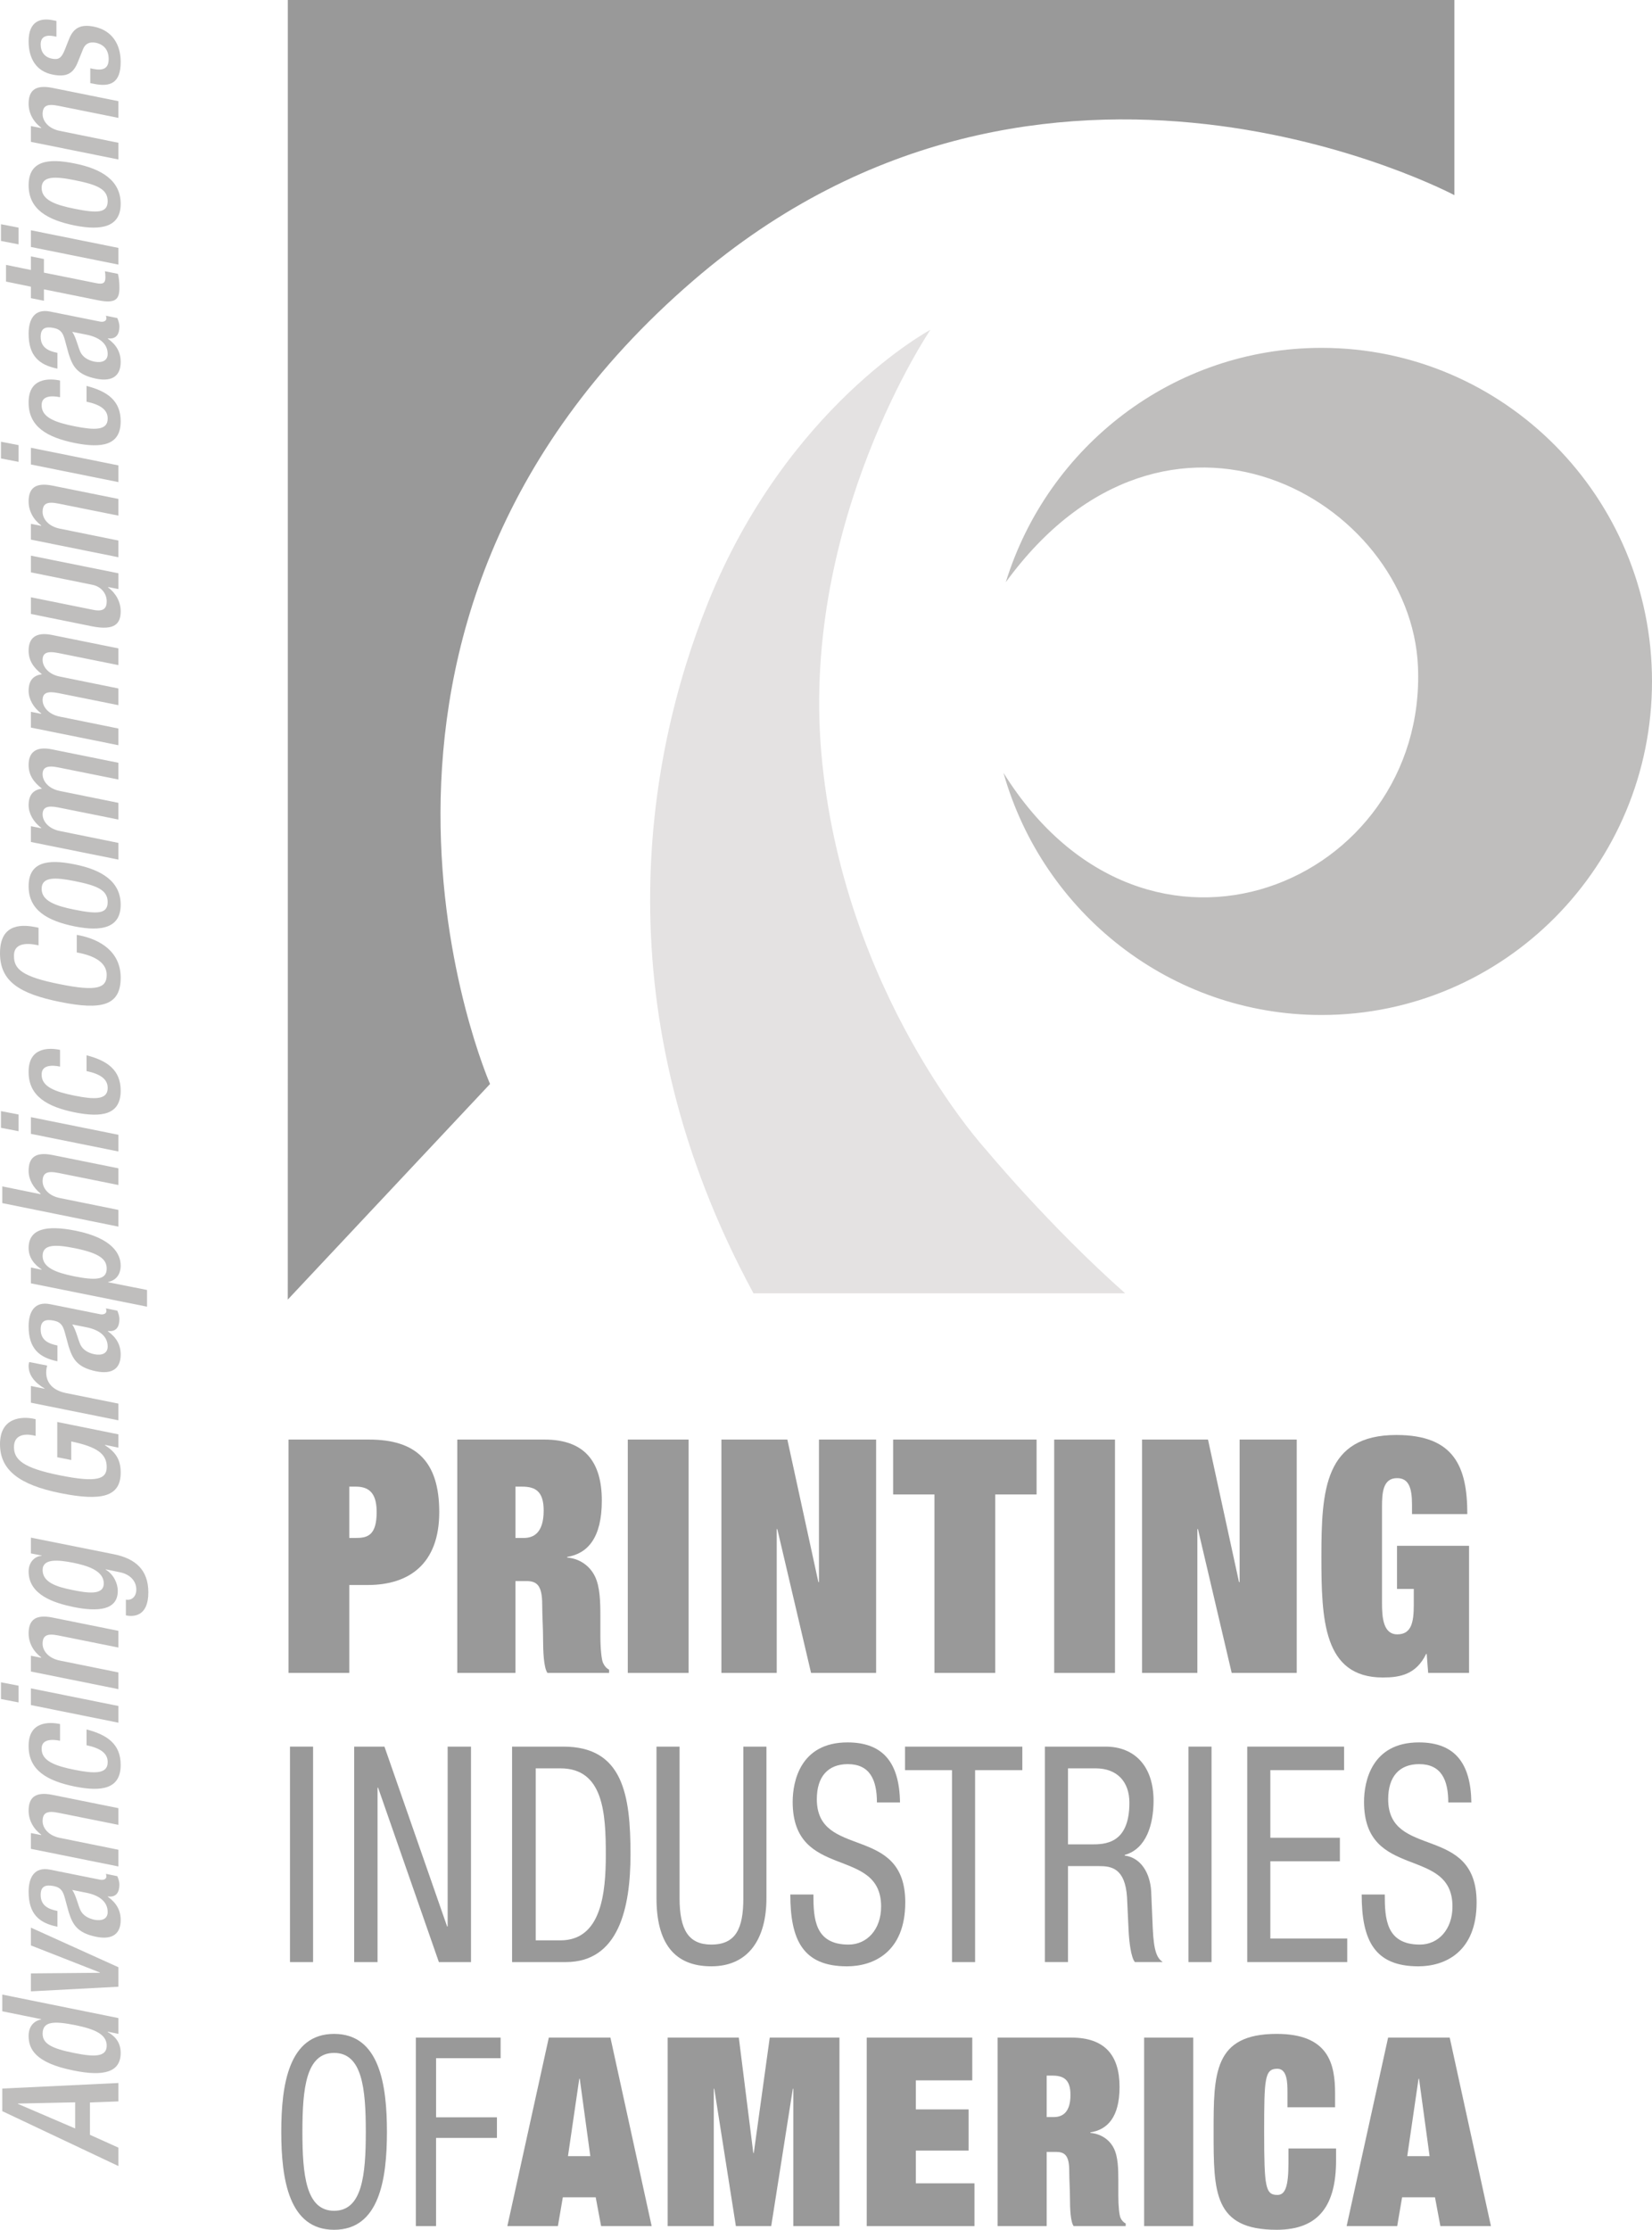 <!-- Generator: Adobe Illustrator 19.0.0, SVG Export Plug-In  -->
<svg version="1.1"
	 xmlns="http://www.w3.org/2000/svg" xmlns:xlink="http://www.w3.org/1999/xlink" xmlns:a="http://ns.adobe.com/AdobeSVGViewerExtensions/3.0/"
	 x="0px" y="0px" width="180.974px" height="244.219px" viewBox="0 0 180.974 244.219"
	 style="enable-background:new 0 0 180.974 244.219;" xml:space="preserve">
<style type="text/css">
	.st0{fill:#999999;}
	.st1{fill:#BFBEBD;}
	.st2{fill:#E4E2E2;}
</style>
<defs>
</defs>
<g>
	<g>
		<path class="st0" d="M31.525,142.338l22.158-23.614c0,0-21.896-49.958,22.273-88.004c38.548-33.204,83.368-9.346,83.368-9.346V0
			H31.53v112.916L31.525,142.338z"/>
	</g>
	<g>
		<path class="st0" d="M31.605,157.67h8.823c5.094,0,7.691,2.326,7.691,7.946c0,5.692-3.329,7.983-7.824,7.983h-2.031v9.629h-6.659
			V157.67z M38.265,168.445h0.733c1.232,0,2.264-0.251,2.264-2.828c0-1.754-0.566-2.792-2.264-2.792h-0.733V168.445z"/>
		<path class="st0" d="M50.095,157.67h9.558c4.396,0,6.276,2.434,6.276,6.693c0,4.081-1.561,5.799-3.792,6.157v0.071
			c1.274,0.108,2.421,0.824,3.027,2.041c0.574,1.145,0.605,2.863,0.605,4.367v2.111c0,1.433,0.127,2.649,0.287,3.008
			c0.159,0.357,0.382,0.608,0.669,0.752v0.357h-6.754c-0.414-0.572-0.478-2.434-0.478-3.688c0-1.252-0.095-2.541-0.095-3.794
			c0-2.184-0.637-2.577-1.752-2.577h-1.179v10.059h-6.372V157.67z M56.467,168.445h0.924c1.051,0,2.167-0.537,2.167-3.007
			c0-2.112-0.924-2.613-2.358-2.613h-0.732V168.445z"/>
		<path class="st0" d="M68.775,157.67h6.659v25.559h-6.659V157.67z"/>
		<path class="st0" d="M89.717,157.67h6.259v25.559h-7.125l-3.696-15.751h-0.066v15.751h-6.06V157.67h7.225l3.396,15.607h0.066
			V157.67z"/>
		<path class="st0" d="M97.841,157.67h15.715v6.014h-4.528v19.545h-6.659v-19.545h-4.527V157.67z"/>
		<path class="st0" d="M115.486,157.67h6.658v25.559h-6.658V157.67z"/>
		<path class="st0" d="M135.796,157.67h6.26v25.559h-7.125l-3.696-15.751h-0.066v15.751h-6.06V157.67h7.225l3.397,15.607h0.066
			V157.67z"/>
		<path class="st0" d="M153.038,169.303h7.895v13.926h-4.479l-0.161-2.076h-0.064c-1.096,2.256-2.868,2.577-4.737,2.577
			c-6.542,0-6.735-6.372-6.735-13.245c0-7.303,0.355-13.316,8.218-13.316c6.381,0,7.767,3.544,7.767,8.663h-6.059v-1.038
			c0-1.897-0.387-2.899-1.643-2.899c-1.547,0-1.644,1.61-1.644,3.149v10.525c0,1.574,0.129,3.436,1.676,3.436
			c1.547,0,1.805-1.324,1.805-3.221v-1.754h-1.837V169.303z"/>
		<path class="st0" d="M31.767,191.3h2.53v23.599h-2.53V191.3z"/>
		<path class="st0" d="M38.801,191.3h3.315l6.864,19.698h0.058V191.3h2.559v23.599h-3.519l-6.66-19.104H41.36v19.104h-2.559V191.3z"
			/>
		<path class="st0" d="M56.098,191.3h5.619c6.531,0,7.354,5.288,7.354,11.8c0,5.948-1.324,11.799-7.09,11.799h-5.884V191.3z
			 M58.687,212.519h2.707c4.472,0,4.972-5.156,4.972-9.387c0-4.561-0.265-9.452-4.972-9.452h-2.707V212.519z"/>
		<path class="st0" d="M71.916,191.3h2.53v16.591c0,3.471,0.978,5.09,3.479,5.09c2.702,0,3.507-1.784,3.507-5.09V191.3h2.53v16.591
			c0,4.528-2.012,7.471-6.037,7.471c-4.111,0-6.008-2.611-6.008-7.471V191.3z"/>
		<path class="st0" d="M96.066,197.415c0-2.479-0.777-4.197-3.191-4.197c-2.127,0-3.393,1.322-3.393,3.834
			c0,6.643,9.688,2.677,9.688,11.303c0,5.453-3.479,7.008-6.382,7.008c-4.801,0-6.21-2.843-6.21-7.867h2.53
			c0,2.645,0.144,5.486,3.852,5.486c2.013,0,3.564-1.652,3.564-4.164c0-6.676-9.688-2.809-9.688-11.469
			c0-2.181,0.805-6.511,6.008-6.511c3.91,0,5.692,2.247,5.75,6.577H96.066z"/>
		<path class="st0" d="M106.819,214.899h-2.53v-21.02h-5.145V191.3h12.851v2.578h-5.175V214.899z"/>
		<path class="st0" d="M114.467,191.3h6.641c3.22,0,5.262,2.182,5.262,5.916c0,2.578-0.776,5.288-3.163,5.949v0.065
			c1.782,0.232,2.789,1.918,2.904,3.934l0.172,4.032c0.115,2.61,0.489,3.272,1.093,3.702h-3.048
			c-0.431-0.496-0.632-2.248-0.689-3.404l-0.173-3.669c-0.201-3.239-1.753-3.438-3.047-3.438h-3.421v10.511h-2.53V191.3z
			 M116.997,202.008h2.501c1.495,0,4.226,0,4.226-4.561c0-2.313-1.351-3.768-3.708-3.768h-3.019V202.008z"/>
		<path class="st0" d="M130.193,191.3h2.53v23.599h-2.53V191.3z"/>
		<path class="st0" d="M136.634,191.3h10.608v2.578h-8.078v7.403h7.618v2.578h-7.618v8.461h8.423v2.578h-10.953V191.3z"/>
		<path class="st0" d="M158.656,197.415c0-2.479-0.776-4.197-3.191-4.197c-2.127,0-3.392,1.322-3.392,3.834
			c0,6.643,9.688,2.677,9.688,11.303c0,5.453-3.479,7.008-6.382,7.008c-4.801,0-6.209-2.843-6.209-7.867h2.529
			c0,2.645,0.144,5.486,3.852,5.486c2.012,0,3.564-1.652,3.564-4.164c0-6.676-9.688-2.809-9.688-11.469
			c0-2.181,0.806-6.511,6.009-6.511c3.909,0,5.692,2.247,5.749,6.577H158.656z"/>
		<path class="st0" d="M42.388,233.492c0,5.204-0.831,10.727-5.787,10.727c-4.957,0-5.788-5.523-5.788-10.727
			s0.83-10.728,5.788-10.728C41.558,222.764,42.388,228.288,42.388,233.492z M33.128,233.492c0,4.771,0.403,8.646,3.473,8.646
			c3.07,0,3.472-3.875,3.472-8.646c0-4.77-0.402-8.645-3.472-8.645C33.531,224.846,33.128,228.721,33.128,233.492z"/>
		<path class="st0" d="M45.556,223.168h9.285v2.256h-7.07v6.477h6.667v2.256H47.77v9.658h-2.214V223.168z"/>
		<path class="st0" d="M65.259,240.663h-3.603l-0.538,3.152h-5.538l4.543-20.646h6.748l4.517,20.646h-5.538L65.259,240.663z
			 M63.512,227.68h-0.054l-1.237,8.472h2.447L63.512,227.68z"/>
		<path class="st0" d="M73.14,223.168h7.797l1.586,12.637h0.054l1.748-12.637h7.636v20.646h-5.055v-15.037h-0.054l-2.366,15.037
			h-3.872l-2.366-15.037h-0.054v15.037H73.14V223.168z"/>
		<path class="st0" d="M94.949,223.168h11.561v4.685h-6.184v3.181h5.78v4.511h-5.78v3.586h6.425v4.685H94.949V223.168z"/>
		<path class="st0" d="M109.283,223.168h8.065c3.71,0,5.297,1.967,5.297,5.408c0,3.296-1.317,4.684-3.199,4.973v0.059
			c1.075,0.086,2.043,0.664,2.554,1.647c0.484,0.925,0.511,2.314,0.511,3.528v1.705c0,1.157,0.107,2.141,0.242,2.43
			c0.135,0.289,0.322,0.491,0.564,0.607v0.289h-5.7c-0.35-0.463-0.403-1.967-0.403-2.979c0-1.012-0.08-2.053-0.08-3.065
			c0-1.764-0.538-2.081-1.479-2.081h-0.995v8.125h-5.377V223.168z M114.66,231.872h0.779c0.888,0,1.828-0.434,1.828-2.429
			c0-1.707-0.779-2.111-1.989-2.111h-0.618V231.872z"/>
		<path class="st0" d="M125.337,223.168h5.378v20.646h-5.378V223.168z"/>
		<path class="st0" d="M141.04,229.126c0-0.896,0-2.545-1.102-2.545c-1.398,0-1.451,1.041-1.451,6.911
			c0,6.044,0.134,6.911,1.451,6.911c0.86,0,1.21-0.926,1.21-3.499v-1.591h5.216v1.302c0,4.829-1.801,7.604-6.506,7.604
			c-6.91,0-6.91-4.135-6.91-10.727c0-6.39,0-10.728,6.91-10.728c5.727,0,6.398,3.325,6.398,6.535v1.504h-5.216V229.126z"/>
		<path class="st0" d="M157.201,240.663h-3.604l-0.537,3.152h-5.539l4.544-20.646h6.748l4.517,20.646h-5.539L157.201,240.663z
			 M155.453,227.68h-0.054l-1.237,8.472h2.447L155.453,227.68z"/>
	</g>
	<path class="st1" d="M110.182,63.769C114.768,48.898,128.52,38.1,144.77,38.1c19.991,0,36.204,16.357,36.204,36.531
		c0,20.176-16.213,36.537-36.204,36.537c-16.554,0-30.519-11.21-34.838-26.515c15.737,25.195,46.404,12.029,45.404-11.638
		C154.561,54.692,127.836,39.516,110.182,63.769z"/>
	<g>
		<path class="st1" d="M0.25,231.225v-2.474l12.722-0.609v2.016l-3.119,0.119v3.54l3.119,1.406v2.016L0.25,231.225z M8.232,230.259
			l-6.272,0.136v0.034l6.272,2.693V230.259z"/>
		<path class="st1" d="M11.795,222.522v0.034c0.624,0.355,1.426,0.982,1.426,2.287c0,2.134-1.871,2.608-5.167,1.931
			c-4.259-0.847-4.918-2.404-4.918-3.795c0-0.982,0.518-1.626,1.373-1.795v-0.033l-4.259-0.864v-1.83l12.722,2.575v1.728
			L11.795,222.522z M4.669,222.743c0,1.05,0.891,1.609,3.474,2.117c2.173,0.44,3.546,0.458,3.546-0.812
			c0-1.254-1.354-1.812-3.404-2.236C5.987,221.353,4.669,221.336,4.669,222.743z"/>
		<path class="st1" d="M3.385,218.105v-1.965l7.555-0.068v-0.034l-7.555-2.964v-1.948l9.587,4.337v2.134L3.385,218.105z"/>
		<path class="st1" d="M10.976,205.877c0.356,0.067,0.677-0.067,0.677-0.339c0-0.119-0.018-0.235-0.053-0.305l1.247,0.255
			c0.107,0.237,0.232,0.575,0.232,0.931c0,0.814-0.339,1.424-1.265,1.287v0.035c0.944,0.677,1.407,1.491,1.407,2.557
			c0,1.457-0.855,2.203-2.691,1.829c-2.138-0.439-2.583-1.404-3.011-2.726l-0.41-1.507c-0.195-0.696-0.392-1.154-1.229-1.321
			c-0.873-0.17-1.425,0-1.425,0.965c0,1.22,0.908,1.575,1.835,1.762v1.728c-2.031-0.406-3.154-1.423-3.154-3.829
			c0-1.609,0.66-2.761,2.352-2.422L10.976,205.877z M7.911,206.997c0.393,0.542,0.624,1.607,0.892,2.201
			c0.267,0.577,0.836,0.914,1.549,1.067c0.802,0.151,1.443-0.084,1.443-0.847c0-1.101-0.873-1.812-2.281-2.101L7.911,206.997z"/>
		<path class="st1" d="M3.385,202.495v-1.729l1.123,0.221v-0.051c-0.855-0.628-1.373-1.594-1.373-2.61
			c0-1.389,0.66-2.134,2.602-1.745l7.234,1.459v1.828l-6.575-1.321c-1.248-0.253-1.728,0-1.728,0.915
			c0,0.746,0.623,1.574,1.871,1.83l6.432,1.303v1.831L3.385,202.495z"/>
		<path class="st1" d="M9.48,189.419c2.298,0.593,3.741,1.626,3.741,3.881c0,2.641-2.067,2.964-5.042,2.37
			c-2.976-0.609-5.043-1.761-5.043-4.404c-0.035-2.744,2.246-2.693,3.44-2.439v1.83c-0.891-0.185-2.05-0.185-2.014,0.898
			c0,1.321,1.497,1.863,3.617,2.287c2.12,0.423,3.617,0.49,3.617-0.831c0.019-1.017-0.873-1.559-2.315-1.863V189.419z"/>
		<path class="st1" d="M3.385,186.749v-1.831l9.587,1.931v1.831L3.385,186.749z M0.107,186.087v-1.831l1.924,0.372v1.831
			L0.107,186.087z"/>
		<path class="st1" d="M3.385,183.075v-1.729l1.123,0.221v-0.052c-0.855-0.628-1.373-1.593-1.373-2.609
			c0-1.39,0.66-2.134,2.602-1.745l7.234,1.458v1.829l-6.575-1.321c-1.248-0.254-1.728,0-1.728,0.914
			c0,0.747,0.623,1.575,1.871,1.831l6.432,1.303v1.831L3.385,183.075z"/>
		<path class="st1" d="M13.792,175.201c0.588,0.119,1.14-0.288,1.14-1.103c0-0.946-0.695-1.677-1.8-1.895l-1.55-0.323v0.034
			c0.838,0.508,1.319,1.457,1.319,2.338c0,2.134-2.21,2.287-4.83,1.762c-2.103-0.439-4.936-1.305-4.936-3.896
			c0-1.066,0.731-1.694,1.426-1.71v-0.035l-1.176-0.237v-1.727l9.123,1.829c2.335,0.475,3.742,1.712,3.742,4.166
			c0,2.711-1.675,2.678-2.458,2.524V175.201z M11.368,173.421c0-1.424-1.888-1.966-3.403-2.27c-1.568-0.305-3.296-0.475-3.296,0.798
			c0,1.319,1.424,1.829,3.207,2.185C9.515,174.471,11.368,174.778,11.368,173.421z"/>
		<path class="st1" d="M11.493,158.249v0.033c1.176,0.763,1.729,1.577,1.729,2.999c0,2.643-2.067,3.168-6.61,2.254
			C2.067,162.619,0,160.976,0,158.182c0-3.033,2.513-3.033,3.67-2.796l0.232,0.051v1.829l-0.304-0.067
			c-0.944-0.186-2.067-0.033-2.067,1.288c0,1.373,0.962,2.287,5.025,3.1c4.098,0.83,5.132,0.406,5.132-0.898
			c0.018-1.473-1.104-2.235-3.884-2.811v2.031l-1.532-0.305v-3.862l6.699,1.356v1.456L11.493,158.249z"/>
		<path class="st1" d="M3.385,153.631V151.8l1.497,0.305v-0.032c-1.07-0.629-1.747-1.44-1.747-2.474
			c0-0.204,0.036-0.323,0.071-0.423l1.96,0.389c-0.035,0.118-0.106,0.439-0.106,0.744c0,0.83,0.392,1.898,2.173,2.271l5.738,1.151
			v1.831L3.385,153.631z"/>
		<path class="st1" d="M10.976,143.944c0.356,0.067,0.677-0.07,0.677-0.34c0-0.119-0.018-0.237-0.053-0.305l1.247,0.253
			c0.107,0.237,0.232,0.577,0.232,0.934c0,0.812-0.339,1.421-1.265,1.286v0.035c0.944,0.677,1.407,1.489,1.407,2.557
			c0,1.456-0.855,2.203-2.691,1.829c-2.138-0.44-2.583-1.405-3.011-2.727l-0.41-1.507c-0.195-0.693-0.392-1.152-1.229-1.321
			c-0.873-0.17-1.425,0-1.425,0.965c0,1.22,0.908,1.575,1.835,1.762v1.729c-2.031-0.407-3.154-1.424-3.154-3.827
			c0-1.61,0.66-2.762,2.352-2.425L10.976,143.944z M7.911,145.06c0.393,0.542,0.624,1.61,0.892,2.203
			c0.267,0.575,0.836,0.914,1.549,1.065c0.802,0.153,1.443-0.084,1.443-0.847c0-1.101-0.873-1.812-2.281-2.101L7.911,145.06z"/>
		<path class="st1" d="M3.385,140.558v-1.729l1.176,0.237v-0.032c-0.855-0.561-1.426-1.338-1.426-2.338
			c0-2.084,1.872-2.559,5.168-1.898c4.026,0.814,4.917,2.559,4.917,3.812c0,0.982-0.517,1.627-1.372,1.796v0.033l4.259,0.847v1.83
			L3.385,140.558z M11.689,138.949c0-1.05-0.82-1.693-3.474-2.235c-2.175-0.44-3.546-0.44-3.546,0.83
			c0,1.254,1.354,1.812,3.402,2.235C10.371,140.238,11.689,140.238,11.689,138.949z"/>
		<path class="st1" d="M0.25,131.771v-1.831l4.169,0.849l0.036-0.051c-0.82-0.661-1.319-1.559-1.319-2.491
			c0-1.389,0.66-2.134,2.602-1.745l7.234,1.458v1.829l-6.575-1.322c-1.248-0.253-1.728,0-1.728,0.915
			c0,0.747,0.623,1.575,1.871,1.831l6.432,1.303v1.831L0.25,131.771z"/>
		<path class="st1" d="M3.385,124.186v-1.829l9.587,1.931v1.829L3.385,124.186z M0.107,123.525v-1.829l1.924,0.372v1.829
			L0.107,123.525z"/>
		<path class="st1" d="M9.48,115.582c2.298,0.593,3.741,1.626,3.741,3.88c0,2.641-2.067,2.964-5.042,2.371
			c-2.976-0.61-5.043-1.761-5.043-4.404c-0.035-2.745,2.246-2.694,3.44-2.44v1.831c-0.891-0.186-2.05-0.186-2.014,0.898
			c0,1.321,1.497,1.863,3.617,2.287c2.12,0.424,3.617,0.491,3.617-0.83c0.019-1.017-0.873-1.559-2.315-1.864V115.582z"/>
		<path class="st1" d="M8.41,102.391l0.268,0.051c2.298,0.458,4.543,1.796,4.543,4.641c0,3.05-2.067,3.576-6.61,2.661
			C2.067,108.828,0,107.458,0,104.392c0-3.438,2.672-3.101,3.992-2.829l0.231,0.051v1.931l-0.214-0.051
			c-1.176-0.237-2.53-0.17-2.477,1.235c0,1.424,0.927,2.254,5.025,3.066c4.098,0.83,5.132,0.407,5.132-1.017
			c0-1.608-1.889-2.185-3.065-2.422l-0.213-0.033V102.391z"/>
		<path class="st1" d="M3.136,97.061c0-2.659,2.067-2.999,5.043-2.389c2.976,0.593,5.042,1.88,5.042,4.422
			c0,2.524-2.067,2.964-5.042,2.371C5.203,100.855,3.136,99.703,3.136,97.061z M11.795,98.805c0-1.338-1.175-1.812-3.617-2.303
			c-2.12-0.423-3.617-0.493-3.617,0.847c0,1.322,1.497,1.864,3.617,2.287C10.62,100.126,11.795,100.126,11.795,98.805z"/>
		<path class="st1" d="M3.385,92.219V90.49l1.123,0.221V90.66c-0.855-0.626-1.373-1.592-1.373-2.457c0-1.303,0.66-1.71,1.461-1.829
			c-0.927-0.712-1.461-1.491-1.461-2.592c0-1.287,0.695-2.084,2.549-1.71l7.287,1.473v1.831l-6.575-1.321
			c-1.248-0.256-1.728,0-1.728,0.744c0,0.745,0.623,1.575,1.871,1.829l6.432,1.305v1.829L6.397,88.44
			c-1.248-0.253-1.728,0-1.728,0.763c0,0.728,0.623,1.559,1.871,1.812l6.432,1.305v1.829L3.385,92.219z"/>
		<path class="st1" d="M3.385,79.69v-1.729l1.123,0.221v-0.051c-0.855-0.626-1.373-1.592-1.373-2.457c0-1.303,0.66-1.71,1.461-1.829
			c-0.927-0.712-1.461-1.491-1.461-2.592c0-1.287,0.695-2.084,2.549-1.71l7.287,1.473v1.831l-6.575-1.322
			c-1.248-0.255-1.728,0-1.728,0.745c0,0.745,0.623,1.575,1.871,1.829l6.432,1.305v1.829l-6.575-1.321
			c-1.248-0.253-1.728,0-1.728,0.763c0,0.728,0.623,1.559,1.871,1.812l6.432,1.305v1.829L3.385,79.69z"/>
		<path class="st1" d="M11.85,64.297v0.051c0.855,0.626,1.372,1.592,1.372,2.608c0,1.356-0.659,2.135-3.136,1.645l-6.7-1.356v-1.829
			l6.878,1.389c1.069,0.202,1.426-0.17,1.426-0.949c0-0.779-0.535-1.61-1.604-1.812l-6.7-1.356v-1.829l9.587,1.931v1.728
			L11.85,64.297z"/>
		<path class="st1" d="M3.385,59.102v-1.729l1.123,0.221v-0.051c-0.855-0.628-1.373-1.593-1.373-2.61
			c0-1.389,0.66-2.133,2.602-1.745l7.234,1.458v1.829l-6.575-1.321c-1.248-0.254-1.728,0-1.728,0.914
			c0,0.747,0.623,1.575,1.871,1.831l6.432,1.303v1.831L3.385,59.102z"/>
		<path class="st1" d="M3.385,50.873v-1.831l9.587,1.931v1.831L3.385,50.873z M0.107,50.212v-1.831l1.924,0.373v1.831L0.107,50.212z
			"/>
		<path class="st1" d="M9.48,42.269c2.298,0.593,3.741,1.626,3.741,3.878c0,2.643-2.067,2.964-5.042,2.371
			c-2.976-0.609-5.043-1.761-5.043-4.404c-0.035-2.743,2.246-2.692,3.44-2.438v1.829c-0.891-0.186-2.05-0.186-2.014,0.898
			c0,1.322,1.497,1.864,3.617,2.287c2.12,0.423,3.617,0.491,3.617-0.831c0.019-1.017-0.873-1.558-2.315-1.863V42.269z"/>
		<path class="st1" d="M10.976,35.226c0.356,0.068,0.677-0.069,0.677-0.339c0-0.119-0.018-0.237-0.053-0.305l1.247,0.253
			c0.107,0.237,0.232,0.577,0.232,0.933c0,0.812-0.339,1.422-1.265,1.287v0.035c0.944,0.677,1.407,1.489,1.407,2.557
			c0,1.457-0.855,2.203-2.691,1.829c-2.138-0.44-2.583-1.405-3.011-2.727l-0.41-1.507c-0.195-0.693-0.392-1.152-1.229-1.322
			c-0.873-0.169-1.425,0-1.425,0.966c0,1.219,0.908,1.575,1.835,1.761v1.729c-2.031-0.407-3.154-1.424-3.154-3.827
			c0-1.61,0.66-2.762,2.352-2.424L10.976,35.226z M7.911,36.343c0.393,0.542,0.624,1.61,0.892,2.203
			c0.267,0.575,0.836,0.915,1.549,1.066c0.802,0.153,1.443-0.084,1.443-0.847c0-1.101-0.873-1.812-2.281-2.101L7.911,36.343z"/>
		<path class="st1" d="M3.385,32.655v-1.254l-2.726-0.56v-1.829l2.726,0.559v-1.489l1.426,0.287v1.491l5.719,1.151
			c0.748,0.153,1.017,0,1.017-0.626c0-0.272-0.019-0.491-0.054-0.677l1.426,0.286c0.108,0.423,0.161,0.933,0.161,1.508
			c0,1.237-0.357,1.779-2.317,1.389l-5.951-1.201v1.252L3.385,32.655z"/>
		<path class="st1" d="M3.385,27.05V25.22l9.587,1.931v1.831L3.385,27.05z M0.107,26.39v-1.831l1.924,0.373v1.831L0.107,26.39z"/>
		<path class="st1" d="M3.136,20.292c0-2.659,2.067-2.997,5.043-2.387c2.976,0.593,5.042,1.88,5.042,4.42
			c0,2.524-2.067,2.964-5.042,2.371C5.203,24.086,3.136,22.934,3.136,20.292z M11.795,22.037c0-1.338-1.175-1.812-3.617-2.303
			c-2.12-0.423-3.617-0.491-3.617,0.847c0,1.322,1.497,1.864,3.617,2.287C10.62,23.358,11.795,23.358,11.795,22.037z"/>
		<path class="st1" d="M3.385,15.536v-1.729l1.123,0.221v-0.051c-0.855-0.626-1.373-1.591-1.373-2.608
			c0-1.389,0.66-2.135,2.602-1.745l7.234,1.457v1.829L6.397,11.59c-1.248-0.256-1.728,0-1.728,0.914
			c0,0.745,0.623,1.575,1.871,1.829l6.432,1.305v1.829L3.385,15.536z"/>
		<path class="st1" d="M6.184,4.022L5.934,3.971C5.167,3.817,4.455,3.919,4.455,4.869c0,0.728,0.356,1.389,1.247,1.559
			c0.749,0.151,1.051-0.102,1.407-1l0.429-1.084c0.48-1.254,1.247-1.728,2.761-1.423c2.049,0.423,2.922,2.017,2.922,3.862
			c0,2.305-1.122,2.78-2.976,2.389L9.889,9.103V7.477l0.303,0.067c1.106,0.221,1.711-0.033,1.711-1.084c0-1-0.535-1.591-1.407-1.777
			C9.783,4.545,9.319,4.801,9.087,5.411L8.535,6.781C8.036,8.053,7.305,8.477,5.773,8.17c-1.8-0.353-2.638-1.761-2.638-3.641
			c0-2.321,1.426-2.557,2.619-2.321l0.429,0.086V4.022z"/>
	</g>
	<path class="st2" d="M101.925,36.121c0,0-15.705,8.384-24.369,29.898c-6.96,17.281-11.593,45.021,4.985,75.631h40.719
		c-8.346-7.398-15.233-15.713-15.233-15.713c0,0-15.796-17.17-18.061-43.57C87.788,56.982,101.925,36.121,101.925,36.121"/>
</g>
</svg>